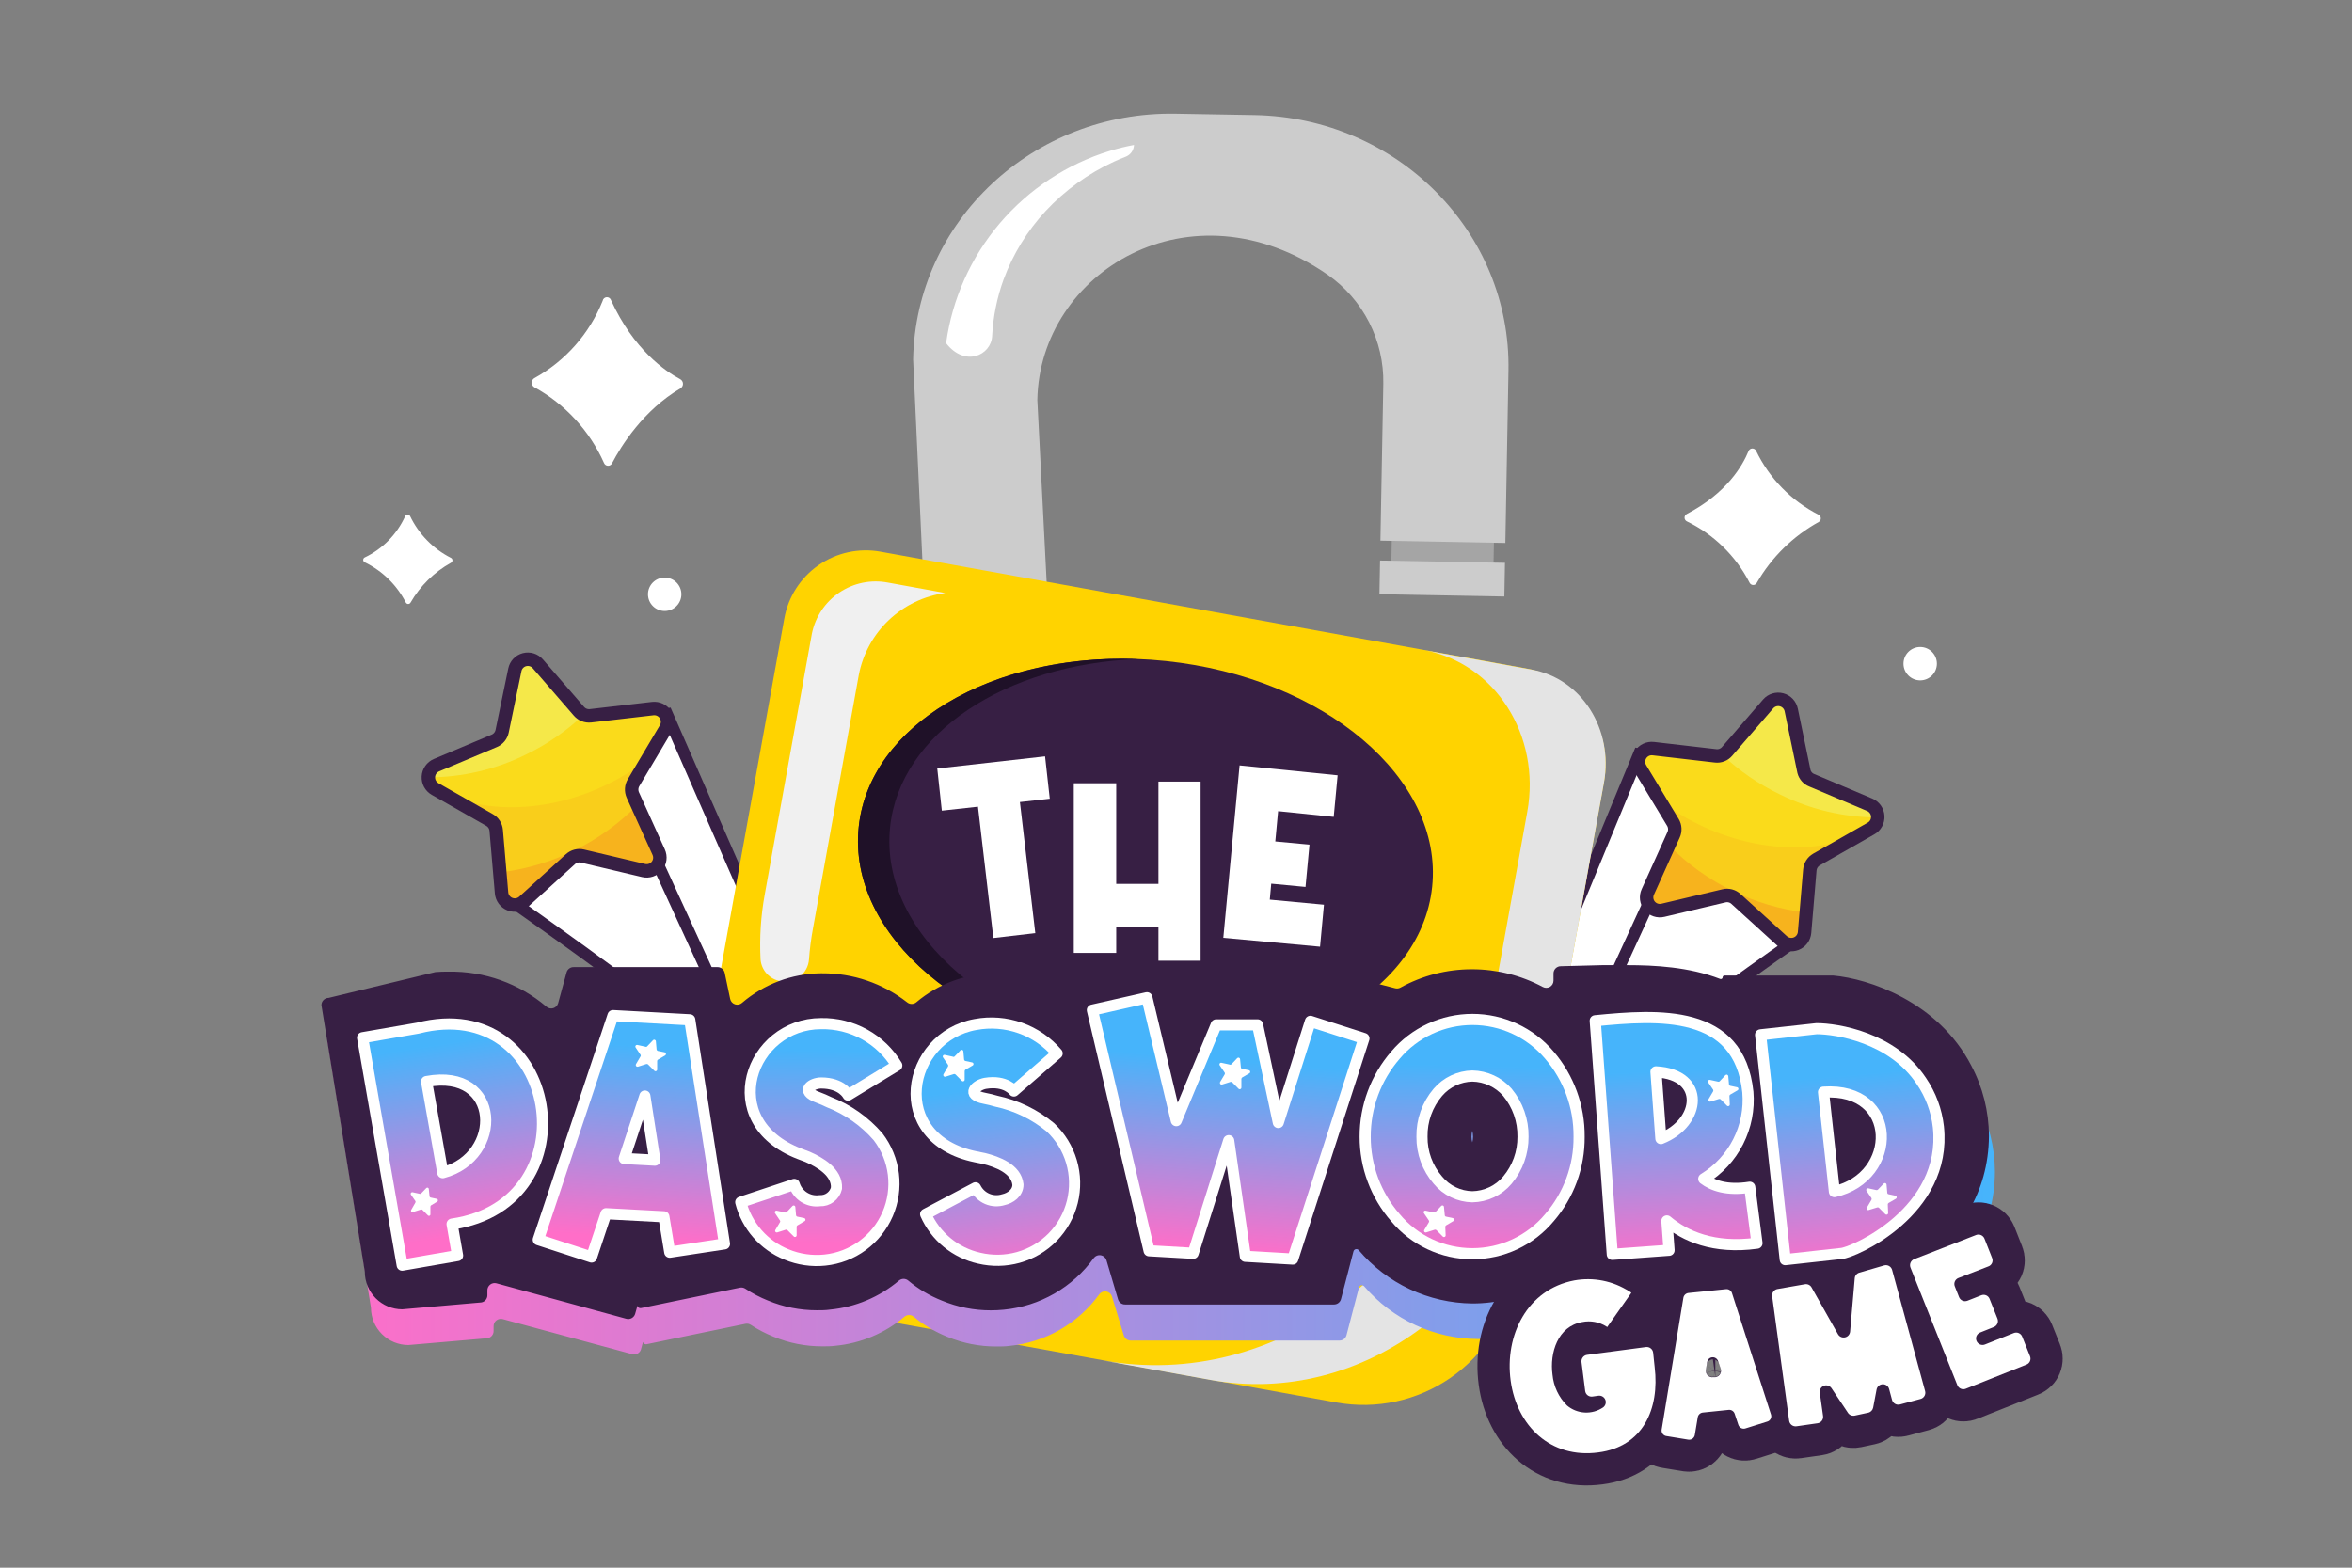 <svg width="1200" height="800" viewBox="0 0 1200 800" fill="none" xmlns="http://www.w3.org/2000/svg">
<rect x="0" y="0" width="1200" height="800" fill="#808080" stroke="none"/>
<path d="M836.138 384.984L772.17 539.813L824.038 550.806L910.508 402.36L836.138 384.984Z" fill="white" stroke="#371F44" stroke-width="5.976" stroke-miterlimit="10"/>
<path d="M916.225 479.866C916.225 479.866 844.437 530.221 837.833 538.447C831.23 546.674 813.08 521.92 813.08 521.92L841.154 460.867L901.395 413.832L916.225 479.866Z" fill="white" stroke="#371F44" stroke-width="5.976" stroke-miterlimit="10"/>
<path d="M902.135 359.198L881.181 383.435C880.467 384.269 879.558 384.914 878.535 385.313C877.512 385.712 876.406 385.853 875.316 385.722L843.479 382.033C842.224 381.89 840.954 382.102 839.813 382.646C838.673 383.189 837.707 384.041 837.027 385.106C836.347 386.17 835.979 387.404 835.965 388.668C835.952 389.931 836.293 391.173 836.95 392.252L853.513 419.661C854.079 420.605 854.408 421.672 854.472 422.77C854.536 423.868 854.334 424.966 853.882 425.969L840.713 455.149C840.187 456.3 839.996 457.575 840.16 458.829C840.324 460.083 840.837 461.266 841.641 462.243C842.444 463.22 843.506 463.951 844.705 464.354C845.904 464.756 847.192 464.814 848.423 464.52L879.595 457.142C880.662 456.886 881.775 456.896 882.837 457.173C883.898 457.45 884.876 457.984 885.682 458.728L909.365 480.272C910.301 481.122 911.455 481.693 912.698 481.922C913.941 482.152 915.223 482.029 916.4 481.569C917.577 481.109 918.603 480.329 919.361 479.318C920.119 478.307 920.579 477.104 920.691 475.845L923.384 443.935C923.48 442.842 923.84 441.788 924.43 440.863C925.021 439.939 925.826 439.17 926.777 438.623L954.63 422.76C955.727 422.136 956.628 421.217 957.229 420.107C957.831 418.997 958.109 417.74 958.032 416.48C957.955 415.22 957.526 414.006 956.795 412.977C956.063 411.949 955.057 411.146 953.892 410.66L924.38 398.191C923.411 397.813 922.545 397.212 921.853 396.436C921.161 395.661 920.661 394.732 920.395 393.727L913.903 362.371C913.66 361.125 913.072 359.972 912.207 359.043C911.341 358.115 910.233 357.447 909.007 357.117C907.782 356.786 906.488 356.806 905.273 357.174C904.059 357.542 902.971 358.243 902.135 359.198Z" fill="#F7B31D"/>
<path d="M836.954 392.432L853.518 419.842C854.083 420.785 854.412 421.852 854.476 422.95C854.54 424.049 854.338 425.147 853.887 426.15L851.526 431.388C870.325 450.439 895.04 462.537 921.617 465.696L923.425 444.226C923.522 443.133 923.881 442.079 924.472 441.155C925.062 440.23 925.867 439.461 926.819 438.914L954.671 423.051C955.768 422.427 956.669 421.508 957.27 420.398C957.872 419.288 958.15 418.031 958.073 416.771C957.996 415.511 957.568 414.298 956.836 413.269C956.104 412.24 955.098 411.437 953.933 410.951L924.421 398.482C923.411 398.075 922.514 397.43 921.807 396.601C921.101 395.772 920.605 394.785 920.363 393.723L913.907 362.367C913.648 361.13 913.049 359.989 912.177 359.074C911.305 358.159 910.195 357.506 908.972 357.187C907.749 356.869 906.461 356.899 905.254 357.273C904.047 357.647 902.968 358.351 902.139 359.305L881.185 383.542C880.517 384.307 879.684 384.912 878.751 385.312C877.676 385.796 876.489 385.975 875.32 385.829L843.484 382.14C842.217 381.986 840.933 382.195 839.781 382.741C838.628 383.287 837.654 384.148 836.97 385.225C836.287 386.302 835.923 387.551 835.92 388.826C835.917 390.102 836.276 391.352 836.954 392.432Z" fill="#F9CE1B"/>
<path d="M836.954 392.432L846.545 408.332C852.837 413.113 859.584 417.265 866.687 420.727C898.044 435.963 931.762 435.852 954.855 422.904C955.893 422.24 956.73 421.304 957.274 420.199C957.818 419.094 958.05 417.861 957.944 416.633C957.837 415.406 957.397 414.231 956.67 413.236C955.944 412.241 954.959 411.463 953.822 410.988L924.31 398.519C923.316 398.094 922.439 397.437 921.752 396.602C921.065 395.768 920.589 394.78 920.363 393.723L913.907 362.367C913.648 361.13 913.049 359.989 912.177 359.074C911.305 358.159 910.195 357.506 908.972 357.187C907.749 356.869 906.461 356.899 905.254 357.273C904.047 357.647 902.968 358.351 902.139 359.305L881.185 383.542C880.517 384.307 879.684 384.912 878.751 385.312C877.676 385.796 876.489 385.975 875.32 385.829L843.484 382.14C842.217 381.986 840.933 382.195 839.781 382.741C838.628 383.287 837.654 384.148 836.97 385.225C836.287 386.302 835.923 387.551 835.92 388.826C835.917 390.102 836.276 391.352 836.954 392.432Z" fill="#FADB1B"/>
<path d="M878.748 385.202C887.474 393.445 897.431 400.278 908.26 405.454C923.778 413.135 940.858 417.137 958.173 417.149C958.186 415.825 957.803 414.528 957.073 413.424C956.343 412.319 955.3 411.458 954.078 410.951L924.566 398.482C923.528 398.095 922.602 397.458 921.868 396.628C921.135 395.798 920.617 394.801 920.36 393.723L913.904 362.367C913.646 361.13 913.047 359.989 912.175 359.074C911.303 358.159 910.193 357.506 908.97 357.187C907.746 356.869 906.459 356.899 905.251 357.273C904.044 357.647 902.965 358.351 902.136 359.305L881.183 383.542C880.503 384.267 879.671 384.833 878.748 385.202Z" fill="#F5E849"/>
<path d="M902.135 359.198L881.181 383.435C880.467 384.269 879.558 384.914 878.535 385.313C877.512 385.712 876.406 385.853 875.316 385.722L843.479 382.033C842.224 381.89 840.954 382.102 839.813 382.646C838.673 383.189 837.707 384.041 837.027 385.106C836.347 386.17 835.979 387.404 835.965 388.668C835.952 389.931 836.293 391.173 836.95 392.252L853.513 419.661C854.079 420.605 854.408 421.672 854.472 422.77C854.536 423.868 854.334 424.966 853.882 425.969L840.713 455.149C840.187 456.3 839.996 457.575 840.16 458.829C840.324 460.083 840.837 461.266 841.641 462.243C842.444 463.22 843.506 463.951 844.705 464.354C845.904 464.756 847.192 464.814 848.423 464.52L879.595 457.142C880.662 456.886 881.775 456.896 882.837 457.173C883.898 457.45 884.876 457.984 885.682 458.728L909.365 480.272C910.301 481.122 911.455 481.693 912.698 481.922C913.941 482.152 915.223 482.029 916.4 481.569C917.577 481.109 918.603 480.329 919.361 479.318C920.119 478.307 920.579 477.104 920.691 475.845L923.384 443.935C923.48 442.842 923.84 441.788 924.43 440.863C925.021 439.939 925.826 439.17 926.777 438.623L954.63 422.76C955.727 422.136 956.628 421.217 957.229 420.107C957.831 418.997 958.109 417.74 958.032 416.48C957.955 415.22 957.526 414.006 956.795 412.977C956.063 411.949 955.057 411.146 953.892 410.66L924.38 398.191C923.411 397.813 922.545 397.212 921.853 396.436C921.161 395.661 920.661 394.732 920.395 393.727L913.903 362.371C913.66 361.125 913.072 359.972 912.207 359.043C911.341 358.115 910.233 357.447 909.007 357.117C907.782 356.786 906.488 356.806 905.273 357.174C904.059 357.542 902.971 358.243 902.135 359.198V359.198Z" stroke="#371F44" stroke-width="6.862" stroke-miterlimit="10"/>
<path d="M340.373 364.508L401.427 503.953L351.92 513.84L269.396 380.186L340.373 364.508Z" fill="white" stroke="#371F44" stroke-width="5.976" stroke-miterlimit="10"/>
<path d="M260.318 459.387C260.318 459.387 332.107 509.706 338.71 517.969C345.313 526.232 363.463 501.479 363.463 501.479L335.427 440.426L275.296 393.391L260.318 459.387Z" fill="white" stroke="#371F44" stroke-width="5.976" stroke-miterlimit="10"/>
<path d="M274.415 338.759L295.368 362.959C296.087 363.79 296.995 364.435 298.016 364.84C299.037 365.245 300.141 365.397 301.234 365.283L333.07 361.594C334.324 361.458 335.591 361.674 336.729 362.218C337.867 362.762 338.831 363.612 339.513 364.673C340.195 365.734 340.568 366.964 340.59 368.226C340.611 369.487 340.281 370.729 339.636 371.813L323.257 399.37C322.686 400.311 322.351 401.376 322.28 402.474C322.209 403.573 322.405 404.672 322.851 405.678L336.058 434.858C336.584 436.009 336.775 437.284 336.611 438.538C336.447 439.792 335.934 440.975 335.13 441.952C334.326 442.929 333.265 443.66 332.065 444.063C330.866 444.465 329.578 444.523 328.348 444.229L297.176 436.851C296.103 436.595 294.984 436.606 293.917 436.882C292.849 437.159 291.866 437.692 291.052 438.437L267.184 460.128C266.245 460.969 265.091 461.531 263.851 461.752C262.61 461.974 261.333 461.846 260.161 461.383C258.99 460.919 257.97 460.139 257.217 459.129C256.463 458.119 256.006 456.92 255.896 455.665L253.166 423.755C253.075 422.66 252.718 421.604 252.127 420.678C251.535 419.752 250.727 418.985 249.772 418.442L221.957 402.616C220.861 401.987 219.963 401.064 219.363 399.951C218.764 398.839 218.487 397.581 218.563 396.319C218.64 395.058 219.067 393.843 219.797 392.811C220.527 391.779 221.53 390.972 222.694 390.48L252.207 378.048C253.213 377.615 254.1 376.947 254.793 376.099C255.487 375.252 255.966 374.25 256.191 373.178L262.683 341.821C262.935 340.584 263.528 339.441 264.396 338.524C265.264 337.607 266.372 336.952 267.594 336.633C268.816 336.314 270.103 336.344 271.309 336.72C272.514 337.096 273.59 337.803 274.415 338.759Z" fill="#F7B31D"/>
<path d="M339.638 371.961L323.038 399.37C322.472 400.314 322.143 401.381 322.079 402.479C322.015 403.577 322.217 404.675 322.669 405.678L325.067 410.917C306.268 429.968 281.553 442.065 254.975 445.225L253.131 423.755C253.04 422.66 252.683 421.604 252.092 420.678C251.5 419.752 250.692 418.985 249.737 418.442L221.922 402.616C220.824 401.99 219.924 401.07 219.322 399.959C218.719 398.849 218.438 397.592 218.511 396.331C218.584 395.069 219.008 393.854 219.734 392.82C220.46 391.786 221.461 390.976 222.622 390.48L252.135 378.048C253.141 377.615 254.028 376.947 254.721 376.099C255.415 375.252 255.894 374.25 256.119 373.178L262.611 341.821C262.863 340.584 263.456 339.441 264.324 338.524C265.193 337.607 266.3 336.952 267.522 336.633C268.744 336.314 270.031 336.344 271.237 336.72C272.442 337.096 273.518 337.803 274.343 338.759L295.296 362.959C295.97 363.719 296.801 364.323 297.731 364.73C298.808 365.208 299.99 365.398 301.162 365.283L332.998 361.594C334.28 361.421 335.585 361.617 336.759 362.16C337.932 362.703 338.927 363.57 339.625 364.66C340.322 365.749 340.694 367.015 340.697 368.308C340.699 369.602 340.332 370.869 339.638 371.961Z" fill="#F9CE1B"/>
<path d="M339.638 371.959L330.01 387.859C323.724 392.648 316.976 396.8 309.868 400.254C278.511 415.489 244.83 415.379 221.7 402.467C220.664 401.798 219.829 400.859 219.286 399.751C218.743 398.644 218.513 397.409 218.619 396.18C218.725 394.951 219.164 393.774 219.889 392.776C220.614 391.778 221.597 390.996 222.733 390.515L252.245 378.083C253.251 377.65 254.138 376.982 254.832 376.134C255.525 375.287 256.005 374.285 256.229 373.213L262.722 341.856C262.973 340.619 263.567 339.477 264.435 338.559C265.303 337.642 266.411 336.987 267.633 336.668C268.855 336.349 270.142 336.379 271.347 336.755C272.553 337.131 273.629 337.838 274.453 338.795L295.407 362.995C296.08 363.754 296.911 364.358 297.842 364.765C298.918 365.243 300.1 365.433 301.272 365.319L333.109 361.63C334.376 361.486 335.658 361.702 336.808 362.253C337.959 362.805 338.93 363.669 339.612 364.747C340.293 365.825 340.657 367.074 340.662 368.349C340.667 369.625 340.312 370.876 339.638 371.959Z" fill="#FADB1B"/>
<path d="M297.799 364.73C289.125 372.952 279.232 379.783 268.471 384.983C252.946 392.682 235.85 396.684 218.521 396.677C218.526 395.353 218.921 394.059 219.655 392.957C220.39 391.855 221.432 390.993 222.653 390.48L252.165 378.048C253.171 377.615 254.059 376.947 254.752 376.099C255.446 375.252 255.925 374.25 256.15 373.178L262.642 341.821C262.894 340.584 263.487 339.441 264.355 338.524C265.223 337.607 266.331 336.952 267.553 336.633C268.775 336.314 270.062 336.344 271.268 336.72C272.473 337.096 273.549 337.803 274.373 338.759L295.327 362.959C296.011 363.723 296.855 364.328 297.799 364.73Z" fill="#F5E849"/>
<path d="M274.415 338.759L295.368 362.959C296.087 363.79 296.995 364.435 298.016 364.84C299.037 365.245 300.141 365.397 301.234 365.283L333.07 361.594C334.324 361.458 335.591 361.674 336.729 362.218C337.867 362.762 338.831 363.612 339.513 364.673C340.195 365.734 340.568 366.964 340.59 368.226C340.611 369.487 340.281 370.729 339.636 371.813L323.257 399.37C322.686 400.311 322.351 401.376 322.28 402.474C322.209 403.573 322.405 404.672 322.851 405.678L336.058 434.858C336.584 436.009 336.775 437.284 336.611 438.538C336.447 439.792 335.934 440.975 335.13 441.952C334.326 442.929 333.265 443.66 332.065 444.063C330.866 444.465 329.578 444.523 328.348 444.229L297.176 436.851C296.103 436.595 294.984 436.606 293.917 436.882C292.849 437.159 291.866 437.692 291.052 438.437L267.184 460.128C266.245 460.969 265.091 461.531 263.851 461.752C262.61 461.974 261.333 461.846 260.161 461.383C258.99 460.919 257.97 460.139 257.217 459.129C256.463 458.119 256.006 456.92 255.896 455.665L253.166 423.755C253.075 422.66 252.718 421.604 252.127 420.678C251.535 419.752 250.727 418.985 249.772 418.442L221.957 402.616C220.861 401.987 219.963 401.064 219.363 399.951C218.764 398.839 218.487 397.581 218.563 396.319C218.64 395.058 219.067 393.843 219.797 392.811C220.527 391.779 221.53 390.972 222.694 390.48L252.207 378.048C253.213 377.615 254.1 376.947 254.793 376.099C255.487 375.252 255.966 374.25 256.191 373.178L262.683 341.821C262.935 340.584 263.528 339.441 264.396 338.524C265.264 337.607 266.372 336.952 267.594 336.633C268.816 336.314 270.103 336.344 271.309 336.72C272.514 337.096 273.59 337.803 274.415 338.759Z" stroke="#371F44" stroke-width="6.862" stroke-miterlimit="10"/>
<path d="M762.279 272.51L710.162 271.555L709.847 288.743L761.964 289.698L762.279 272.51Z" fill="#A5A5A5"/>
<path d="M705.77 195.846L704.295 275.898L768.041 277.079L769.627 189.169C770.918 118.451 712.964 60.053 640.143 58.725L599.932 58.024C527.222 56.659 467.127 112.917 465.873 183.451L478.563 458.21L542.31 459.353L529.25 204.11C530.431 138.851 607.31 91.705 677.402 140.216C686.329 146.451 693.586 154.787 698.533 164.488C703.481 174.189 705.966 184.958 705.77 195.846Z" fill="#CCCCCC"/>
<path d="M578.649 73.961C574.437 74.742 570.274 75.764 566.18 77.023C544.369 83.727 524.926 96.52 510.137 113.896C495.348 131.273 485.828 152.512 482.697 175.114C492.289 187.509 505.717 181.348 506.196 171.425C506.714 161.599 508.678 151.903 512.025 142.651C516.817 129.678 524.126 117.78 533.532 107.642C543.378 97.078 555.196 88.544 568.319 82.519C570.275 81.597 572.267 80.786 574.259 80.011C575.497 79.544 576.568 78.719 577.336 77.642C578.105 76.565 578.536 75.284 578.575 73.961H578.649Z" fill="white"/>
<path d="M449.243 281.532L778.425 341.058C791.374 343.399 802.863 350.789 810.364 361.601C817.865 372.414 820.763 385.763 818.421 398.712L772.471 652.823C768.79 673.176 757.175 691.233 740.181 703.023C723.187 714.812 702.205 719.367 681.852 715.687L415.762 667.57C395.409 663.89 377.352 652.275 365.562 635.28C353.773 618.286 349.218 597.305 352.898 576.952L400.162 315.581C402.155 304.557 408.446 294.777 417.65 288.391C426.855 282.006 438.219 279.538 449.243 281.532Z" fill="#FFD300"/>
<g style="mix-blend-mode:multiply">
<path d="M818.359 399.335L786.191 577.146C770.992 661.403 695.441 718.251 617.455 704.159L562.451 694.199C651.32 710.283 737.422 645.467 754.797 549.442L779.218 414.276C786.301 375.283 762.728 338.392 726.613 331.789L781.616 341.749C806.849 346.287 823.265 372.073 818.359 399.335Z" fill="#E4E4E4"/>
</g>
<g style="mix-blend-mode:multiply">
<path d="M398.255 500.708C399.946 501.035 401.687 501.001 403.364 500.608C405.042 500.215 406.616 499.471 407.986 498.426C409.355 497.381 410.488 496.057 411.309 494.543C412.131 493.029 412.623 491.358 412.753 489.641C413.128 484.406 413.793 479.197 414.745 474.036L438.17 344.404C440.227 333.703 445.587 323.917 453.494 316.42C461.401 308.923 471.459 304.092 482.254 302.607L453 297.295C444.404 295.656 435.509 297.476 428.249 302.36C420.989 307.244 415.95 314.797 414.228 323.376L390.176 456.439C388.175 467.386 387.457 478.528 388.036 489.641C388.263 492.36 389.392 494.926 391.243 496.931C393.094 498.936 395.562 500.265 398.255 500.708Z" fill="#F0F0F0"/>
</g>
<path d="M767.839 287.215L704.104 286.047L703.788 303.235L767.524 304.403L767.839 287.215Z" fill="#CCCCCC"/>
<path d="M1008.82 561.986C991.927 529.375 956.623 517.718 938.436 516.095H937.329H882.842C882.598 516.095 882.363 516.192 882.19 516.365C882.017 516.538 881.92 516.772 881.92 517.017C881.919 517.161 881.882 517.303 881.813 517.43C881.745 517.556 881.646 517.665 881.526 517.745C881.406 517.825 881.268 517.874 881.125 517.889C880.981 517.903 880.836 517.883 880.703 517.829C864.803 511.705 847.133 510.819 833.077 510.819C828.724 510.819 824.482 510.819 820.535 511.004L799.36 511.52C798.381 511.52 797.443 511.909 796.751 512.601C796.059 513.293 795.671 514.231 795.671 515.209V518.898C795.672 519.54 795.507 520.17 795.191 520.728C794.875 521.286 794.418 521.752 793.867 522.079C793.316 522.407 792.689 522.585 792.048 522.597C791.407 522.608 790.773 522.453 790.211 522.145C779.037 516.139 766.54 513.021 753.855 513.072C741.17 513.124 728.699 516.344 717.574 522.44C716.756 522.901 715.793 523.033 714.881 522.809L653.791 506.983C653.321 506.861 652.832 506.833 652.351 506.9C651.87 506.968 651.407 507.13 650.989 507.377C650.571 507.623 650.206 507.95 649.914 508.338C649.623 508.727 649.411 509.169 649.29 509.639L648.7 511.963C648.506 512.72 648.076 513.397 647.473 513.894C646.869 514.391 646.124 514.684 645.343 514.73L610.187 516.869C609.363 516.902 608.553 516.658 607.884 516.177C607.216 515.696 606.728 515.004 606.498 514.213L602.809 501.818C602.534 500.887 601.904 500.102 601.055 499.632C600.205 499.163 599.205 499.047 598.271 499.31L533.529 518.087C532.866 518.276 532.163 518.276 531.5 518.087C524.975 516.144 518.202 515.162 511.395 515.172H510.583C495.977 515.297 481.873 520.516 470.705 529.929C470.034 530.51 469.176 530.83 468.288 530.83C467.401 530.83 466.543 530.51 465.872 529.929C453.545 520.286 438.324 515.087 422.673 515.172H421.862C407.18 515.246 392.989 520.468 381.762 529.929C381.279 530.355 380.693 530.648 380.062 530.778C379.432 530.907 378.778 530.87 378.166 530.668C377.554 530.467 377.005 530.109 376.575 529.629C376.145 529.15 375.847 528.566 375.712 527.937L372.909 514.582C372.729 513.743 372.262 512.993 371.588 512.461C370.915 511.929 370.077 511.649 369.22 511.668H295.771C294.943 511.637 294.129 511.886 293.46 512.375C292.79 512.863 292.305 513.563 292.082 514.361L287.95 530.224C287.783 530.829 287.465 531.381 287.025 531.829C286.585 532.276 286.038 532.604 285.436 532.781C284.834 532.959 284.197 532.979 283.585 532.842C282.972 532.704 282.405 532.412 281.937 531.994C267.978 520.126 250.159 513.775 231.84 514.14C229.701 514.14 227.487 514.14 225.274 514.361L170.824 527.531C169.845 527.531 168.907 527.919 168.215 528.611C167.523 529.303 167.135 530.241 167.135 531.22L189.269 667.271C189.269 672.339 191.282 677.2 194.866 680.783C198.45 684.367 203.31 686.38 208.378 686.38L248.146 682.949C249.124 682.949 250.062 682.561 250.754 681.869C251.446 681.177 251.835 680.239 251.835 679.26V676.826C251.815 676.249 251.931 675.675 252.173 675.151C252.415 674.627 252.776 674.167 253.228 673.809C253.68 673.45 254.21 673.202 254.776 673.085C255.341 672.969 255.926 672.986 256.483 673.137L322.885 691.139C323.722 691.283 324.582 691.133 325.321 690.717C326.06 690.3 326.633 689.642 326.943 688.852L328.05 684.794C328.138 685.195 328.382 685.544 328.728 685.766C329.074 685.987 329.493 686.062 329.895 685.974L380.323 675.534C381.283 675.345 382.278 675.544 383.09 676.088C386.718 678.468 390.574 680.483 394.6 682.101C402.525 685.397 411.028 687.077 419.612 687.044C421.825 687.044 424.038 687.044 426.252 686.749C439.186 685.513 451.436 680.366 461.371 671.993C462.047 671.391 462.92 671.059 463.825 671.059C464.729 671.059 465.602 671.391 466.278 671.993C471.394 676.254 477.144 679.689 483.321 682.175C491.26 685.467 499.775 687.147 508.369 687.118C510.546 687.118 512.796 687.118 515.01 686.823C524.095 685.928 532.886 683.11 540.799 678.556C548.711 674.002 555.564 667.816 560.901 660.409C561.314 659.881 561.863 659.475 562.489 659.236C563.115 658.996 563.795 658.932 564.455 659.049C565.115 659.167 565.73 659.462 566.235 659.903C566.74 660.344 567.115 660.915 567.32 661.553L573.37 681.474C573.607 682.258 574.098 682.941 574.766 683.415C575.434 683.889 576.241 684.128 577.059 684.093H683.303C684.141 684.119 684.963 683.86 685.633 683.357C686.304 682.854 686.783 682.138 686.992 681.326L693.337 657.052C693.405 656.774 693.549 656.52 693.753 656.319C693.956 656.117 694.212 655.976 694.491 655.911C694.77 655.846 695.062 655.86 695.333 655.95C695.605 656.041 695.846 656.206 696.03 656.425C703.223 664.808 712.134 671.548 722.158 676.188C732.182 680.828 743.086 683.259 754.132 683.318C766.757 683.331 779.185 680.186 790.285 674.169C790.845 673.863 791.474 673.707 792.112 673.717C792.75 673.727 793.375 673.902 793.925 674.225C794.475 674.549 794.932 675.009 795.251 675.562C795.57 676.115 795.74 676.741 795.744 677.379C795.744 678.357 796.133 679.296 796.825 679.987C797.517 680.679 798.455 681.068 799.433 681.068H875.612V679.887C877.198 680.146 878.821 680.33 880.518 680.478C880.903 680.514 881.26 680.694 881.52 680.98C881.779 681.267 881.922 681.64 881.92 682.027H936.259C955.848 682.027 1017.6 656.757 1017.82 597.917C1017.77 585.389 1014.68 573.059 1008.82 561.986ZM754.28 601.237C754.019 600.301 753.894 599.332 753.911 598.36C753.897 597.327 754.021 596.298 754.28 595.298C754.532 596.299 754.656 597.328 754.649 598.36C754.639 599.335 754.49 600.304 754.206 601.237H754.28Z" fill="url(#paint0_linear_195_23003)"/>
<path d="M819.986 677.223L819.58 676.891C815.913 674.59 811.502 673.784 807.259 674.64C794.753 676.78 790.584 690.392 792.097 701.496C792.638 707.438 795.25 713 799.475 717.212C802.019 719.369 805.199 720.635 808.53 720.814C811.86 720.994 815.158 720.079 817.92 718.208C818.513 717.774 818.946 717.156 819.15 716.45C819.354 715.744 819.319 714.991 819.049 714.307C818.779 713.624 818.29 713.049 817.658 712.674C817.027 712.298 816.288 712.143 815.559 712.231L812.46 712.674C812.031 712.731 811.595 712.703 811.177 712.591C810.76 712.479 810.368 712.285 810.025 712.021C809.682 711.757 809.395 711.428 809.18 711.052C808.965 710.677 808.826 710.263 808.771 709.834L806.89 695.078C806.785 694.213 807.024 693.342 807.555 692.652C808.086 691.962 808.868 691.508 809.73 691.389L839.759 687.404C840.193 687.348 840.635 687.379 841.057 687.496C841.479 687.612 841.874 687.812 842.218 688.084C842.562 688.355 842.848 688.693 843.059 689.077C843.27 689.461 843.402 689.883 843.448 690.319L844.223 697.697C846.768 718.835 838.357 738.276 815.448 741.19C791.211 744.437 773.873 727.688 770.737 704.558C767.602 681.428 779.148 657.966 803.238 653.392C812.956 651.64 822.977 653.644 831.274 658.999C831.675 659.154 832.031 659.407 832.307 659.737L819.986 677.223Z" fill="#371F44" stroke="#371F44" stroke-width="32.869" stroke-miterlimit="10"/>
<path d="M847.869 728.947L858.937 662.544C859.046 661.831 859.386 661.174 859.906 660.674C860.427 660.173 861.097 659.859 861.814 659.778L880.259 657.896C881.009 657.81 881.765 657.988 882.397 658.398C883.03 658.809 883.5 659.427 883.727 660.147L903.426 721.384C903.693 722.221 903.618 723.129 903.217 723.911C902.816 724.692 902.122 725.282 901.287 725.553L891.142 728.762C890.315 729.03 889.416 728.959 888.641 728.565C887.867 728.171 887.28 727.486 887.01 726.66L885.35 721.68C885.105 720.974 884.629 720.373 884 719.971C883.371 719.569 882.625 719.392 881.882 719.466L869.266 720.757C868.55 720.835 867.878 721.143 867.352 721.635C866.827 722.128 866.475 722.778 866.351 723.487L864.987 731.861C864.833 732.697 864.365 733.442 863.679 733.943C862.992 734.444 862.14 734.663 861.298 734.554L850.636 732.82C850.198 732.754 849.777 732.599 849.399 732.367C849.02 732.135 848.693 731.829 848.435 731.468C848.177 731.107 847.994 730.698 847.897 730.265C847.8 729.832 847.79 729.384 847.869 728.947ZM877.861 698.291L877.123 696.004C876.903 695.294 876.449 694.68 875.835 694.262C875.22 693.844 874.482 693.647 873.741 693.702C873 693.758 872.3 694.063 871.755 694.568C871.21 695.074 870.853 695.749 870.741 696.484L870.336 698.881C870.269 699.382 870.318 699.89 870.48 700.368C870.642 700.847 870.912 701.281 871.268 701.638C871.625 701.994 872.06 702.264 872.538 702.426C873.016 702.588 873.524 702.637 874.025 702.57H875.168C875.644 702.502 876.099 702.33 876.502 702.068C876.906 701.806 877.247 701.46 877.503 701.053C877.759 700.646 877.924 700.188 877.986 699.711C878.048 699.234 878.005 698.75 877.861 698.291Z" fill="#371F44" stroke="#371F44" stroke-width="32.869" stroke-miterlimit="10"/>
<path d="M912.833 725.04L904.163 661.478C904.047 660.628 904.267 659.766 904.777 659.077C905.287 658.388 906.047 657.925 906.893 657.789L920.838 655.354C921.508 655.23 922.199 655.321 922.815 655.612C923.431 655.903 923.939 656.381 924.269 656.977L937.771 680.919C938.127 681.521 938.665 681.995 939.307 682.273C939.949 682.551 940.662 682.62 941.345 682.468C942.028 682.317 942.646 681.954 943.111 681.43C943.575 680.907 943.862 680.25 943.931 679.554L946.292 652.329C946.341 651.67 946.589 651.041 947.004 650.527C947.42 650.013 947.982 649.637 948.616 649.451L961.27 645.762C961.689 645.639 962.128 645.601 962.562 645.649C962.996 645.698 963.416 645.833 963.797 646.046C964.179 646.259 964.514 646.546 964.783 646.89C965.052 647.234 965.25 647.628 965.364 648.05L982.186 709.841C982.303 710.26 982.336 710.698 982.282 711.13C982.228 711.562 982.089 711.978 981.873 712.356C981.657 712.734 981.368 713.064 981.023 713.329C980.677 713.594 980.283 713.788 979.862 713.899L969.385 716.702C968.966 716.819 968.528 716.852 968.096 716.798C967.665 716.745 967.248 716.606 966.87 716.389C966.493 716.173 966.162 715.884 965.897 715.539C965.632 715.193 965.439 714.799 965.327 714.378L963.852 708.882C963.67 708.152 963.243 707.507 962.643 707.054C962.042 706.601 961.304 706.368 960.553 706.394C959.801 706.42 959.081 706.703 958.513 707.196C957.945 707.689 957.564 708.362 957.433 709.103L955.699 718.289C955.577 718.926 955.271 719.514 954.819 719.98C954.366 720.445 953.788 720.768 953.154 720.908L946.292 722.383C945.649 722.521 944.98 722.465 944.37 722.222C943.759 721.979 943.234 721.56 942.861 721.019L934.487 708.476C934.082 707.837 933.469 707.357 932.751 707.119C932.033 706.88 931.254 706.896 930.547 707.165C929.84 707.434 929.247 707.939 928.87 708.595C928.492 709.25 928.352 710.016 928.474 710.763L930.134 722.605C930.25 723.465 930.02 724.337 929.494 725.028C928.969 725.72 928.191 726.175 927.331 726.294L916.559 727.843C915.694 727.959 914.818 727.73 914.121 727.206C913.423 726.681 912.961 725.903 912.833 725.04Z" fill="#371F44" stroke="#371F44" stroke-width="32.869" stroke-miterlimit="10"/>
<path d="M1014.43 646.273L999.195 652.175C998.789 652.33 998.418 652.564 998.104 652.865C997.79 653.165 997.54 653.526 997.368 653.925C997.196 654.324 997.106 654.754 997.103 655.188C997.1 655.623 997.184 656.053 997.351 656.455L999.527 661.951C999.69 662.351 999.929 662.715 1000.23 663.022C1000.53 663.33 1000.9 663.574 1001.29 663.742C1001.69 663.91 1002.12 663.998 1002.55 664.001C1002.98 664.004 1003.41 663.921 1003.81 663.759L1010.82 660.992C1011.22 660.826 1011.65 660.741 1012.08 660.744C1012.52 660.747 1012.95 660.837 1013.35 661.009C1013.74 661.181 1014.11 661.432 1014.41 661.746C1014.71 662.059 1014.94 662.431 1015.1 662.837L1019.12 672.908C1019.28 673.31 1019.36 673.74 1019.35 674.173C1019.35 674.606 1019.26 675.034 1019.08 675.431C1018.91 675.829 1018.66 676.189 1018.35 676.49C1018.04 676.792 1017.67 677.028 1017.27 677.187L1010.26 679.991C1009.86 680.145 1009.49 680.38 1009.17 680.68C1008.86 680.981 1008.61 681.341 1008.44 681.74C1008.26 682.139 1008.17 682.569 1008.17 683.003C1008.17 683.438 1008.25 683.869 1008.42 684.27C1008.75 685.078 1009.38 685.724 1010.18 686.069C1010.98 686.414 1011.88 686.43 1012.7 686.114L1027.45 680.249C1027.86 680.087 1028.29 680.007 1028.72 680.013C1029.15 680.018 1029.58 680.109 1029.98 680.28C1030.37 680.452 1030.73 680.7 1031.04 681.011C1031.34 681.323 1031.57 681.69 1031.73 682.093L1035.72 692.091C1035.88 692.492 1035.97 692.923 1035.96 693.357C1035.96 693.792 1035.87 694.221 1035.7 694.621C1035.53 695.02 1035.28 695.38 1034.96 695.681C1034.65 695.981 1034.28 696.215 1033.87 696.37L1002.92 708.691C1002.52 708.853 1002.09 708.933 1001.66 708.928C1001.22 708.922 1000.8 708.831 1000.4 708.66C1000 708.488 999.64 708.24 999.339 707.929C999.037 707.618 998.801 707.25 998.642 706.847L974.737 646.863C974.576 646.456 974.497 646.022 974.504 645.584C974.512 645.147 974.606 644.715 974.78 644.314C974.955 643.913 975.208 643.55 975.523 643.247C975.839 642.944 976.211 642.706 976.619 642.547L1008.2 630.226C1009.01 629.91 1009.91 629.926 1010.71 630.271C1011.51 630.616 1012.15 631.263 1012.48 632.07L1016.39 641.994C1016.55 642.402 1016.63 642.839 1016.62 643.279C1016.61 643.719 1016.51 644.153 1016.33 644.553C1016.14 644.953 1015.88 645.312 1015.56 645.608C1015.23 645.903 1014.85 646.13 1014.43 646.273Z" fill="#371F44" stroke="#371F44" stroke-width="32.869" stroke-miterlimit="10"/>
<path d="M730.691 452.577C736.463 397.379 675.649 345.784 594.859 337.335C514.069 328.887 443.896 366.784 438.124 421.982C432.351 477.179 493.165 528.775 573.956 537.223C654.746 545.672 724.919 507.774 730.691 452.577Z" fill="#371F44"/>
<path d="M454.139 422.023C459.156 374.065 513.164 338.909 580.488 336.327C505.896 333.523 443.552 370.118 438.129 422.023C432.374 477.358 493.169 529.004 573.959 537.268C584.054 538.328 594.213 538.661 604.356 538.264C599.585 538.067 594.79 537.735 589.969 537.268C509.18 528.82 448.348 477.21 454.139 422.023Z" fill="#1F1128"/>
<path d="M1005.72 543.722C988.792 511.111 953.525 499.454 935.338 497.831H934.194H879.818C879.58 497.831 879.351 497.923 879.179 498.088C879.007 498.253 878.906 498.478 878.896 498.716C878.894 498.865 878.856 499.011 878.786 499.142C878.715 499.273 878.614 499.385 878.491 499.468C878.367 499.552 878.226 499.604 878.078 499.621C877.93 499.638 877.781 499.618 877.642 499.565C861.742 493.404 844.109 492.519 830.053 492.519C825.7 492.519 821.421 492.519 817.474 492.519L796.299 493.072C795.32 493.072 794.382 493.461 793.69 494.153C792.998 494.844 792.61 495.783 792.61 496.761V500.45C792.605 501.088 792.435 501.714 792.116 502.267C791.797 502.82 791.34 503.28 790.79 503.604C790.24 503.927 789.616 504.102 788.977 504.112C788.339 504.122 787.71 503.966 787.15 503.66C776.017 497.707 763.585 494.603 750.961 494.622C738.214 494.605 725.671 497.829 714.513 503.992C713.69 504.44 712.727 504.559 711.82 504.324L650.693 488.535C650.223 488.413 649.734 488.385 649.253 488.452C648.772 488.52 648.309 488.682 647.891 488.928C647.473 489.175 647.108 489.502 646.816 489.89C646.525 490.278 646.313 490.72 646.192 491.191L645.602 493.478C645.41 494.23 644.986 494.902 644.39 495.398C643.794 495.895 643.056 496.191 642.282 496.245L607.126 498.384C606.307 498.419 605.5 498.181 604.832 497.707C604.164 497.232 603.673 496.549 603.437 495.765L599.748 483.333C599.466 482.401 598.827 481.617 597.97 481.154C597.113 480.691 596.108 480.586 595.173 480.861L530.394 499.565C529.719 499.762 529.003 499.762 528.328 499.565C521.811 497.65 515.052 496.681 508.26 496.687H507.448C492.83 496.804 478.711 502.023 467.533 511.443C466.865 512.015 466.014 512.329 465.135 512.329C464.256 512.329 463.405 512.015 462.737 511.443C450.397 501.799 435.164 496.599 419.502 496.687H418.69C403.967 496.853 389.771 502.195 378.591 511.775C378.108 512.202 377.522 512.495 376.891 512.624C376.26 512.754 375.606 512.717 374.994 512.515C374.382 512.314 373.834 511.955 373.403 511.476C372.973 510.997 372.675 510.413 372.541 509.783L369.737 496.429C369.557 495.59 369.09 494.84 368.417 494.308C367.743 493.776 366.906 493.496 366.048 493.515H292.747C291.914 493.486 291.096 493.741 290.426 494.236C289.756 494.732 289.274 495.44 289.058 496.245L284.779 511.923C284.612 512.528 284.293 513.08 283.853 513.528C283.413 513.976 282.867 514.303 282.265 514.481C281.663 514.658 281.025 514.679 280.413 514.541C279.801 514.403 279.234 514.112 278.766 513.694C264.813 501.84 247.011 495.49 228.705 495.839C226.566 495.839 224.352 495.839 222.139 496.06L167.689 509.23C166.711 509.23 165.772 509.619 165.08 510.311C164.389 511.002 164 511.941 164 512.919L186.134 648.97C186.124 654.042 188.127 658.91 191.703 662.506C195.278 666.103 200.135 668.134 205.206 668.153L244.974 664.686C245.952 664.686 246.891 664.297 247.583 663.605C248.274 662.913 248.663 661.975 248.663 660.997V658.562C248.643 657.985 248.759 657.411 249.001 656.887C249.243 656.363 249.604 655.904 250.057 655.545C250.509 655.186 251.039 654.938 251.604 654.822C252.169 654.705 252.754 654.722 253.311 654.873L319.566 672.986C320.505 673.235 321.505 673.103 322.347 672.62C323.19 672.136 323.808 671.34 324.067 670.404L325.21 666.346C325.299 666.747 325.542 667.096 325.888 667.318C326.234 667.539 326.654 667.614 327.055 667.526L377.521 657.086C378.48 656.897 379.475 657.096 380.287 657.639C383.899 660.027 387.743 662.041 391.76 663.653C399.697 666.957 408.212 668.649 416.809 668.633C418.985 668.633 421.236 668.633 423.449 668.301C436.384 667.067 448.635 661.92 458.569 653.545C459.244 652.943 460.117 652.611 461.022 652.611C461.926 652.611 462.799 652.943 463.475 653.545C468.578 657.815 474.332 661.24 480.518 663.689C488.441 666.997 496.944 668.69 505.53 668.67C507.743 668.67 509.957 668.559 512.17 668.338C521.255 667.457 530.048 664.648 537.961 660.1C545.875 655.552 552.727 649.368 558.062 641.961C558.472 641.423 559.023 641.008 559.654 640.762C560.285 640.516 560.971 640.448 561.638 640.566C562.305 640.685 562.926 640.984 563.434 641.432C563.942 641.879 564.316 642.458 564.517 643.105L570.42 663.025C570.65 663.817 571.138 664.508 571.807 664.989C572.475 665.471 573.286 665.714 574.109 665.682H680.5C681.338 665.708 682.16 665.449 682.83 664.946C683.501 664.443 683.98 663.726 684.189 662.915L690.534 638.604C690.602 638.326 690.746 638.072 690.95 637.87C691.154 637.669 691.409 637.528 691.688 637.463C691.967 637.398 692.259 637.411 692.531 637.502C692.802 637.593 693.043 637.757 693.227 637.977C700.38 646.392 709.255 653.173 719.253 657.863C729.251 662.554 740.139 665.044 751.182 665.165C763.802 665.177 776.227 662.045 787.334 656.053C787.895 655.738 788.529 655.575 789.172 655.58C789.816 655.585 790.447 655.759 791.002 656.083C791.558 656.408 792.019 656.872 792.34 657.43C792.661 657.987 792.83 658.619 792.831 659.263C792.831 660.241 793.22 661.179 793.911 661.871C794.603 662.563 795.542 662.952 796.52 662.952H872.551V661.771L877.457 662.361C877.849 662.39 878.215 662.565 878.482 662.853C878.749 663.14 878.897 663.518 878.896 663.911H933.235C952.787 663.911 1014.39 638.604 1014.76 579.764C1014.73 567.194 1011.62 554.822 1005.72 543.722ZM751.182 582.974C750.91 582.039 750.774 581.07 750.776 580.096C750.772 579.062 750.908 578.032 751.182 577.034C751.418 578.038 751.542 579.065 751.551 580.096C751.544 581.067 751.42 582.033 751.182 582.974Z" fill="#371F44"/>
<path d="M213.246 524.65C285.182 506.205 302.89 614.183 230.658 624.66L233.462 640.707L205.204 645.613L184.988 529.557L213.246 524.65ZM225.9 598.431C256.887 590.278 255.781 544.792 217.636 551.912L225.9 598.431Z" fill="url(#paint1_linear_195_23003)" stroke="white" stroke-width="5.681" stroke-linecap="round" stroke-linejoin="round"/>
<path d="M274.635 632.625L312.742 518.266L351.92 520.405L369.627 634.765L341.701 639.007L338.713 620.931L309.201 619.345L301.823 641.479L274.635 632.625ZM334.102 592.046L329.011 559.324L318.497 591.198L334.102 592.046Z" fill="url(#paint2_linear_195_23003)" stroke="white" stroke-width="5.681" stroke-linecap="round" stroke-linejoin="round"/>
<path d="M432.673 558.849C432.673 558.849 429.648 552.651 418.95 552.651C414.338 552.651 407.883 556.635 417.363 560.029C419.26 560.733 421.119 561.533 422.934 562.427C432.611 566.201 441.222 572.28 448.019 580.135C452.261 585.678 454.948 592.251 455.803 599.179C456.658 606.106 455.651 613.136 452.884 619.544C450.118 625.952 445.693 631.507 440.065 635.635C434.438 639.764 427.811 642.317 420.868 643.032C414.189 643.724 407.442 642.735 401.242 640.155C395.544 637.838 390.467 634.219 386.418 629.587C382.37 624.956 379.462 619.441 377.928 613.483L405.227 604.408C406.067 607.123 407.846 609.449 410.246 610.97C412.646 612.491 415.509 613.107 418.323 612.709C420.253 612.795 422.154 612.205 423.696 611.039C425.238 609.874 426.326 608.208 426.77 606.327C427.25 598.174 418.175 593.046 412.014 590.353L407.846 588.767C364.758 572.166 382.982 522.364 418.913 522.364C426.661 522.209 434.314 524.102 441.096 527.852C447.878 531.603 453.55 537.078 457.537 543.724L432.673 558.849Z" fill="url(#paint3_linear_195_23003)" stroke="white" stroke-width="5.681" stroke-linecap="round" stroke-linejoin="round"/>
<path d="M517.298 556.742C517.298 556.742 513.277 551.098 502.727 552.832C498.152 553.606 492.36 558.623 502.395 560.505C504.385 560.884 506.355 561.365 508.297 561.944C518.451 564.098 527.931 568.68 535.928 575.298C540.996 580.072 544.703 586.109 546.669 592.788C548.634 599.468 548.788 606.55 547.113 613.309C545.438 620.067 541.996 626.259 537.139 631.248C532.282 636.237 526.186 639.845 519.475 641.7C512.995 643.485 506.17 643.612 499.628 642.069C493.624 640.731 488.019 638.001 483.264 634.098C478.509 630.196 474.738 625.231 472.255 619.603L497.71 606.138C498.976 608.684 501.111 610.693 503.729 611.803C506.347 612.912 509.276 613.049 511.986 612.188C515.417 611.45 519.364 608.831 519.364 604.515C518.516 596.399 508.703 592.858 502.099 591.198L497.746 590.312C452.519 581.016 462.332 529.037 497.746 522.803C505.368 521.379 513.23 521.994 520.537 524.585C527.844 527.177 534.337 531.652 539.359 537.559L517.298 556.742Z" fill="url(#paint4_linear_195_23003)" stroke="white" stroke-width="5.681" stroke-linecap="round" stroke-linejoin="round"/>
<path d="M585.172 509.156L600.15 571.87L620.513 522.99H641.615L652.202 572.829L668.581 521.182L695.88 529.962L659.58 642.514L635.38 641.113L626.895 582.088L608.745 639.563L586.279 638.272L557.32 515.464L585.172 509.156Z" fill="url(#paint5_linear_195_23003)" stroke="white" stroke-width="5.681" stroke-linecap="round" stroke-linejoin="round"/>
<path d="M790.506 538.445C800.429 550.039 805.815 564.835 805.668 580.094C805.809 595.252 800.418 609.942 790.506 621.411C785.704 627.16 779.698 631.785 772.913 634.958C766.127 638.132 758.728 639.776 751.237 639.776C743.746 639.776 736.346 638.132 729.561 634.958C722.775 631.785 716.769 627.16 711.967 621.411C701.981 609.965 696.489 595.284 696.51 580.094C696.465 564.8 701.955 550.007 711.967 538.445C716.794 532.735 722.809 528.147 729.591 525C736.373 521.853 743.76 520.223 751.237 520.223C758.714 520.223 766.1 521.853 772.883 525C779.665 528.147 785.679 532.735 790.506 538.445ZM751.181 549.106C747.835 549.175 744.541 549.949 741.515 551.38C738.488 552.81 735.799 554.864 733.622 557.406C728.239 563.725 725.352 571.795 725.506 580.094C725.412 588.216 728.3 596.091 733.622 602.228C735.762 604.826 738.441 606.93 741.472 608.395C744.503 609.859 747.815 610.65 751.181 610.713C754.597 610.661 757.962 609.877 761.049 608.413C764.135 606.95 766.872 604.84 769.073 602.228C774.283 596.036 777.109 588.186 777.041 580.094C777.176 571.823 774.35 563.776 769.073 557.406C766.835 554.851 764.087 552.793 761.005 551.363C757.924 549.934 754.578 549.165 751.181 549.106Z" fill="url(#paint6_linear_195_23003)" stroke="white" stroke-width="5.681" stroke-linecap="round" stroke-linejoin="round"/>
<path d="M892.729 605.848L896.418 634.401C874.284 637.463 859.528 630.712 850.453 623.039L851.559 638.016L822.601 640.119L813.895 520.89C845.989 517.754 887.38 514.729 891.77 557.3C892.505 566.041 890.789 574.815 886.813 582.634C882.838 590.454 876.762 597.011 869.267 601.568C873.767 604.999 881.182 607.692 892.729 605.848ZM847.391 581.021C867.902 572.942 870.447 548.299 844.882 546.971L847.391 581.021Z" fill="url(#paint7_linear_195_23003)" stroke="white" stroke-width="5.681" stroke-linecap="round" stroke-linejoin="round"/>
<path d="M926.813 524.941C937.068 524.941 965.511 529.368 980.304 551.687C985.066 558.668 988.043 566.712 988.973 575.112C993.584 618.311 945.442 639.301 939.392 639.67L910.839 642.806L898.26 528.077L926.813 524.941ZM935.925 608.092C968.499 600.714 968.942 554.675 930.354 557.331L935.925 608.092Z" fill="url(#paint8_linear_195_23003)" stroke="white" stroke-width="5.681" stroke-linecap="round" stroke-linejoin="round"/>
<path d="M214.836 609.052L217.492 606.285C217.591 606.173 217.721 606.094 217.866 606.057C218.011 606.021 218.163 606.029 218.303 606.081C218.443 606.133 218.563 606.226 218.649 606.348C218.735 606.47 218.782 606.615 218.784 606.765L219.153 610.454C219.165 610.613 219.23 610.765 219.337 610.884C219.443 611.004 219.586 611.086 219.743 611.118L222.842 611.782C222.99 611.815 223.125 611.891 223.23 612C223.336 612.11 223.406 612.248 223.434 612.397C223.461 612.547 223.444 612.701 223.385 612.841C223.326 612.98 223.226 613.1 223.1 613.184L219.964 615.065C219.85 615.143 219.757 615.248 219.693 615.37C219.629 615.492 219.595 615.628 219.595 615.766V619.639C219.61 619.795 219.575 619.951 219.495 620.085C219.415 620.219 219.295 620.325 219.151 620.386C219.008 620.448 218.848 620.462 218.696 620.428C218.544 620.393 218.407 620.31 218.304 620.193L215.39 617.278C215.27 617.217 215.137 617.185 215.002 617.185C214.868 617.185 214.735 617.217 214.615 617.278L210.705 618.496C210.557 618.557 210.393 618.568 210.239 618.529C210.084 618.489 209.946 618.4 209.846 618.275C209.746 618.15 209.69 617.996 209.685 617.836C209.68 617.677 209.727 617.52 209.819 617.389L211.922 613.7C211.993 613.577 212.031 613.437 212.031 613.294C212.031 613.152 211.993 613.012 211.922 612.888L209.635 609.605C209.557 609.474 209.518 609.323 209.522 609.17C209.526 609.017 209.573 608.868 209.658 608.741C209.743 608.614 209.862 608.513 210.001 608.451C210.141 608.388 210.295 608.366 210.446 608.388L214.135 609.199C214.255 609.236 214.382 609.242 214.505 609.216C214.628 609.19 214.742 609.134 214.836 609.052Z" fill="white"/>
<path d="M401.389 618.497L404.304 615.435C404.416 615.311 404.562 615.224 404.723 615.182C404.885 615.141 405.055 615.149 405.213 615.204C405.37 615.259 405.508 615.359 405.609 615.492C405.71 615.625 405.769 615.785 405.779 615.952L406.148 620.12C406.167 620.297 406.242 620.464 406.361 620.596C406.48 620.729 406.638 620.82 406.812 620.858L410.28 621.596C410.444 621.633 410.594 621.718 410.709 621.841C410.825 621.963 410.902 622.118 410.929 622.284C410.957 622.45 410.935 622.621 410.865 622.774C410.795 622.927 410.682 623.057 410.538 623.145L406.849 625.322C406.718 625.392 406.609 625.5 406.537 625.631C406.465 625.762 406.433 625.91 406.443 626.059V630.376C406.447 630.544 406.4 630.709 406.31 630.851C406.219 630.993 406.088 631.104 405.934 631.171C405.78 631.238 405.609 631.258 405.444 631.228C405.278 631.198 405.125 631.12 405.005 631.003L401.758 627.756C401.648 627.649 401.512 627.572 401.363 627.533C401.215 627.495 401.058 627.495 400.91 627.535L396.594 628.9C396.428 628.958 396.248 628.962 396.079 628.913C395.91 628.864 395.76 628.764 395.651 628.626C395.541 628.488 395.477 628.32 395.468 628.144C395.458 627.969 395.504 627.795 395.598 627.646L397.922 623.735C398.021 623.602 398.074 623.44 398.074 623.274C398.074 623.108 398.021 622.947 397.922 622.813L395.45 619.124C395.351 618.986 395.296 618.822 395.291 618.652C395.287 618.483 395.333 618.316 395.424 618.173C395.516 618.03 395.648 617.917 395.804 617.85C395.96 617.783 396.132 617.764 396.299 617.796L400.725 618.755C400.848 618.763 400.971 618.744 401.086 618.699C401.2 618.655 401.304 618.586 401.389 618.497Z" fill="white"/>
<path d="M487.125 539.032L490.076 535.97C490.19 535.858 490.333 535.781 490.489 535.746C490.645 535.712 490.807 535.722 490.957 535.776C491.108 535.83 491.24 535.926 491.338 536.051C491.437 536.177 491.498 536.328 491.515 536.486L491.884 540.655C491.903 540.842 491.982 541.018 492.108 541.157C492.234 541.296 492.401 541.392 492.584 541.43L496.015 542.168C496.18 542.205 496.329 542.29 496.445 542.413C496.56 542.535 496.637 542.689 496.665 542.856C496.692 543.022 496.67 543.192 496.6 543.346C496.531 543.499 496.417 543.628 496.273 543.717L492.584 545.857C492.456 545.94 492.35 546.055 492.279 546.19C492.208 546.326 492.173 546.478 492.179 546.631V550.911C492.19 551.082 492.149 551.253 492.062 551.4C491.974 551.548 491.844 551.665 491.688 551.737C491.532 551.809 491.358 551.832 491.189 551.803C491.019 551.774 490.863 551.694 490.74 551.575L487.53 548.328C487.419 548.211 487.277 548.128 487.12 548.088C486.963 548.049 486.798 548.056 486.645 548.107L482.329 549.472C482.166 549.51 481.995 549.501 481.836 549.446C481.677 549.391 481.538 549.292 481.433 549.161C481.329 549.029 481.264 548.871 481.246 548.704C481.228 548.537 481.259 548.368 481.333 548.218L483.657 544.27C483.746 544.133 483.793 543.973 483.793 543.809C483.793 543.646 483.746 543.485 483.657 543.348L481.149 539.659C481.045 539.519 480.987 539.35 480.983 539.175C480.978 539.001 481.028 538.829 481.125 538.684C481.222 538.539 481.361 538.427 481.524 538.364C481.686 538.301 481.864 538.289 482.034 538.331L486.092 539.216C486.256 539.321 486.453 539.36 486.644 539.326C486.836 539.291 487.007 539.187 487.125 539.032Z" fill="white"/>
<path d="M330.231 533.911L333.146 530.849C333.258 530.725 333.404 530.638 333.565 530.596C333.727 530.555 333.897 530.563 334.055 530.618C334.212 530.673 334.35 530.773 334.451 530.906C334.552 531.039 334.611 531.199 334.621 531.366L334.99 535.534C335.02 535.717 335.102 535.888 335.226 536.025C335.35 536.163 335.512 536.261 335.691 536.309L339.122 537.01C339.285 537.055 339.431 537.146 339.544 537.272C339.657 537.398 339.731 537.554 339.758 537.72C339.785 537.887 339.764 538.058 339.697 538.213C339.63 538.369 339.52 538.501 339.38 538.596L335.691 540.736C335.557 540.813 335.447 540.926 335.375 541.064C335.303 541.201 335.272 541.356 335.285 541.51V545.79C335.289 545.958 335.242 546.123 335.152 546.265C335.061 546.407 334.93 546.518 334.776 546.585C334.622 546.652 334.451 546.672 334.286 546.642C334.12 546.612 333.967 546.534 333.847 546.417L330.637 543.207C330.529 543.086 330.386 543 330.229 542.96C330.071 542.921 329.905 542.93 329.752 542.986L325.436 544.351C325.272 544.389 325.101 544.38 324.943 544.325C324.784 544.27 324.644 544.171 324.54 544.04C324.436 543.908 324.371 543.75 324.353 543.583C324.335 543.416 324.365 543.247 324.44 543.097L326.764 539.149C326.863 539.016 326.916 538.854 326.916 538.688C326.916 538.522 326.863 538.361 326.764 538.227L324.292 534.538C324.201 534.398 324.154 534.233 324.156 534.066C324.159 533.899 324.21 533.736 324.305 533.598C324.4 533.46 324.533 533.353 324.688 533.291C324.843 533.228 325.014 533.213 325.177 533.247L329.235 534.132C329.4 534.222 329.592 534.25 329.775 534.209C329.958 534.168 330.12 534.062 330.231 533.911Z" fill="white"/>
<path d="M628.339 543.053L631.254 539.954C631.368 539.842 631.511 539.765 631.667 539.731C631.822 539.696 631.985 539.707 632.135 539.761C632.285 539.815 632.417 539.91 632.516 540.036C632.615 540.161 632.676 540.312 632.692 540.471L633.098 544.676C633.105 544.858 633.175 545.031 633.296 545.166C633.418 545.3 633.583 545.388 633.762 545.414L637.193 546.152C637.357 546.189 637.507 546.275 637.622 546.397C637.738 546.52 637.815 546.674 637.842 546.84C637.87 547.006 637.848 547.177 637.778 547.33C637.708 547.484 637.595 547.613 637.451 547.701L633.762 549.841C633.638 549.929 633.536 550.045 633.466 550.179C633.395 550.314 633.358 550.464 633.356 550.616V554.932C633.368 555.108 633.325 555.283 633.233 555.433C633.141 555.584 633.004 555.702 632.842 555.77C632.679 555.839 632.5 555.856 632.327 555.818C632.155 555.78 631.999 555.69 631.881 555.559L628.671 552.313C628.561 552.205 628.425 552.128 628.276 552.09C628.128 552.051 627.971 552.051 627.823 552.091L623.47 553.456C623.306 553.495 623.135 553.486 622.977 553.431C622.818 553.375 622.679 553.276 622.574 553.145C622.47 553.013 622.405 552.855 622.387 552.688C622.369 552.521 622.399 552.352 622.474 552.202L624.835 548.255C624.916 548.121 624.959 547.968 624.959 547.812C624.959 547.656 624.916 547.503 624.835 547.369L622.326 543.68C622.223 543.54 622.165 543.371 622.16 543.197C622.156 543.022 622.206 542.851 622.303 542.705C622.399 542.56 622.539 542.448 622.701 542.385C622.864 542.322 623.042 542.31 623.212 542.352L627.27 543.238C627.444 543.324 627.642 543.353 627.834 543.319C628.027 543.286 628.203 543.193 628.339 543.053Z" fill="white"/>
<path d="M732.371 618.495L735.286 615.433C735.392 615.304 735.536 615.21 735.697 615.166C735.858 615.121 736.03 615.128 736.187 615.184C736.345 615.241 736.481 615.345 736.577 615.482C736.673 615.619 736.725 615.782 736.725 615.95L737.13 620.118C737.137 620.299 737.207 620.473 737.329 620.607C737.45 620.742 737.615 620.83 737.794 620.856L741.225 621.594C741.389 621.631 741.539 621.716 741.655 621.839C741.77 621.961 741.847 622.116 741.874 622.282C741.902 622.448 741.88 622.619 741.81 622.772C741.74 622.926 741.627 623.055 741.483 623.143L737.794 625.32C737.668 625.397 737.565 625.505 737.493 625.635C737.422 625.764 737.386 625.91 737.389 626.058L737.573 630.374C737.585 630.55 737.542 630.725 737.45 630.875C737.357 631.026 737.221 631.143 737.058 631.212C736.896 631.281 736.716 631.298 736.544 631.26C736.372 631.222 736.216 631.132 736.097 631.001L732.888 627.755C732.77 627.647 732.628 627.57 732.473 627.532C732.319 627.493 732.157 627.494 732.003 627.533L727.686 628.898C727.52 628.956 727.34 628.96 727.171 628.911C727.002 628.862 726.853 628.762 726.743 628.624C726.634 628.487 726.57 628.318 726.561 628.143C726.551 627.967 726.597 627.793 726.69 627.644L729.014 623.733C729.103 623.596 729.151 623.436 729.151 623.272C729.151 623.109 729.103 622.949 729.014 622.811L726.506 619.122C726.402 618.982 726.344 618.813 726.34 618.638C726.336 618.464 726.386 618.293 726.482 618.147C726.579 618.002 726.718 617.89 726.881 617.827C727.044 617.764 727.222 617.752 727.391 617.794L731.449 618.716C731.609 618.763 731.778 618.766 731.94 618.728C732.101 618.689 732.25 618.609 732.371 618.495Z" fill="white"/>
<path d="M877.534 551.621L880.3 548.669C880.412 548.546 880.558 548.458 880.72 548.417C880.882 548.376 881.052 548.383 881.21 548.438C881.367 548.493 881.505 548.594 881.606 548.727C881.706 548.86 881.766 549.019 881.776 549.186L882.145 553.355C882.158 553.534 882.231 553.703 882.351 553.837C882.471 553.97 882.632 554.06 882.809 554.092L886.24 554.83C886.415 554.859 886.576 554.943 886.701 555.068C886.826 555.194 886.909 555.356 886.938 555.531C886.966 555.706 886.939 555.885 886.86 556.044C886.781 556.203 886.655 556.333 886.498 556.416L882.809 558.556C882.673 558.625 882.56 558.731 882.482 558.861C882.404 558.992 882.364 559.142 882.366 559.294L882.551 563.61C882.554 563.778 882.508 563.944 882.417 564.085C882.326 564.227 882.196 564.338 882.042 564.406C881.887 564.473 881.717 564.493 881.551 564.463C881.386 564.433 881.233 564.354 881.112 564.237L877.866 560.991C877.756 560.883 877.618 560.808 877.468 560.776C877.318 560.743 877.162 560.754 877.017 560.806L872.701 562.134C872.54 562.184 872.367 562.185 872.205 562.137C872.043 562.088 871.9 561.992 871.793 561.861C871.686 561.731 871.62 561.571 871.605 561.403C871.589 561.234 871.624 561.065 871.705 560.917L874.029 556.97C874.118 556.832 874.165 556.672 874.165 556.509C874.165 556.345 874.118 556.185 874.029 556.047L871.521 552.358C871.43 552.218 871.383 552.054 871.385 551.886C871.387 551.719 871.439 551.556 871.534 551.418C871.628 551.28 871.761 551.173 871.917 551.111C872.072 551.048 872.242 551.033 872.406 551.067L876.464 551.953C876.654 552.022 876.862 552.028 877.055 551.968C877.248 551.908 877.417 551.786 877.534 551.621Z" fill="white"/>
<path d="M958.134 607.063L961.049 604.001C961.161 603.878 961.307 603.79 961.468 603.749C961.63 603.708 961.8 603.715 961.958 603.77C962.115 603.825 962.253 603.926 962.354 604.059C962.455 604.192 962.514 604.351 962.524 604.518L962.893 608.687C962.907 608.866 962.979 609.035 963.099 609.169C963.219 609.302 963.381 609.392 963.557 609.424L966.988 610.162C967.163 610.191 967.324 610.275 967.449 610.4C967.575 610.526 967.657 610.688 967.686 610.863C967.714 611.038 967.687 611.217 967.608 611.376C967.529 611.535 967.403 611.665 967.246 611.748L963.557 613.888C963.431 613.965 963.327 614.074 963.256 614.203C963.185 614.332 963.149 614.478 963.151 614.626L963.336 618.942C963.348 619.118 963.305 619.293 963.213 619.444C963.12 619.594 962.984 619.712 962.821 619.781C962.659 619.85 962.479 619.866 962.307 619.828C962.135 619.791 961.979 619.7 961.86 619.569L958.651 616.323C958.541 616.215 958.404 616.14 958.253 616.108C958.103 616.075 957.947 616.086 957.802 616.138L953.449 617.466C953.288 617.528 953.11 617.537 952.944 617.491C952.777 617.445 952.629 617.347 952.522 617.211C952.415 617.075 952.354 616.908 952.348 616.735C952.342 616.562 952.392 616.392 952.49 616.249L954.814 612.302C954.895 612.162 954.938 612.003 954.938 611.841C954.938 611.679 954.895 611.52 954.814 611.38L952.306 607.69C952.215 607.55 952.168 607.386 952.17 607.218C952.172 607.051 952.224 606.888 952.319 606.75C952.413 606.612 952.547 606.505 952.702 606.443C952.857 606.38 953.027 606.365 953.191 606.399L957.249 607.285C957.403 607.324 957.565 607.325 957.72 607.286C957.874 607.247 958.017 607.171 958.134 607.063Z" fill="white"/>
<path d="M520.361 409.291L528.218 476.173L506.822 478.682L498.965 411.652L480.519 413.681L478.195 392.174L533.199 385.977L535.597 407.594L520.361 409.291Z" fill="white"/>
<path d="M569.5 399.7V451.051H591.044V398.852H612.551V490.266H591.044V472.817H569.5V486.281H547.846V399.7H569.5Z" fill="white"/>
<path d="M680.466 416.852L652.098 413.937L650.659 429.394L668.108 431.018L666.079 452.598L648.593 450.938L647.855 459.091L675.486 461.673L673.494 483.107L624.135 478.569L632.435 390.586L682.458 395.64L680.466 416.852Z" fill="white"/>
<path d="M819.986 677.223L819.58 676.891C815.913 674.59 811.502 673.784 807.259 674.64C794.753 676.78 790.584 690.392 792.097 701.496C792.638 707.438 795.25 713 799.475 717.212C802.019 719.369 805.199 720.635 808.53 720.814C811.86 720.994 815.158 720.079 817.92 718.208C818.513 717.774 818.946 717.156 819.15 716.45C819.354 715.744 819.319 714.991 819.049 714.307C818.779 713.624 818.29 713.049 817.658 712.674C817.027 712.298 816.288 712.143 815.559 712.231L812.46 712.674C812.031 712.731 811.595 712.703 811.177 712.591C810.76 712.479 810.368 712.285 810.025 712.021C809.682 711.757 809.395 711.428 809.18 711.052C808.965 710.677 808.826 710.263 808.771 709.834L806.89 695.078C806.785 694.213 807.024 693.342 807.555 692.652C808.086 691.962 808.868 691.508 809.73 691.389L839.759 687.404C840.193 687.348 840.635 687.379 841.057 687.496C841.479 687.612 841.874 687.812 842.218 688.084C842.562 688.355 842.848 688.693 843.059 689.077C843.27 689.461 843.402 689.883 843.448 690.319L844.223 697.697C846.768 718.835 838.357 738.276 815.448 741.19C791.211 744.437 773.873 727.688 770.737 704.558C767.602 681.428 779.148 657.966 803.238 653.392C812.956 651.64 822.977 653.644 831.274 658.999C831.675 659.154 832.031 659.407 832.307 659.737L819.986 677.223Z" fill="white"/>
<path d="M847.8 729.428L858.867 662.251C858.973 661.626 859.278 661.051 859.736 660.613C860.195 660.174 860.782 659.895 861.412 659.817L880.595 657.861C881.257 657.788 881.924 657.946 882.482 658.309C883.041 658.673 883.456 659.218 883.657 659.853L903.541 721.755C903.672 722.12 903.727 722.509 903.702 722.896C903.678 723.283 903.574 723.661 903.398 724.007C903.222 724.353 902.977 724.658 902.678 724.906C902.378 725.153 902.032 725.336 901.659 725.444L890.592 728.912C890.229 729.039 889.844 729.091 889.461 729.066C889.077 729.042 888.702 728.941 888.358 728.769C888.014 728.597 887.708 728.358 887.458 728.065C887.209 727.773 887.02 727.434 886.903 727.067L885.022 721.423C884.815 720.802 884.403 720.269 883.853 719.914C883.303 719.558 882.648 719.401 881.997 719.468L868.753 720.833C868.127 720.904 867.54 721.175 867.081 721.608C866.622 722.04 866.315 722.61 866.208 723.231L864.695 732.306C864.56 733.055 864.137 733.722 863.516 734.163C862.896 734.604 862.127 734.785 861.375 734.667L849.939 732.785C849.219 732.61 848.594 732.162 848.195 731.537C847.796 730.911 847.655 730.156 847.8 729.428ZM877.865 698.367L876.611 694.678C876.425 694.048 876.029 693.502 875.489 693.128C874.95 692.755 874.298 692.577 873.644 692.624C872.989 692.671 872.37 692.941 871.89 693.389C871.41 693.836 871.097 694.434 871.003 695.084L870.339 699.105C870.273 699.605 870.322 700.114 870.484 700.592C870.646 701.07 870.915 701.504 871.272 701.861C871.629 702.218 872.063 702.488 872.541 702.649C873.019 702.811 873.528 702.861 874.028 702.794H875.172C875.674 702.733 876.156 702.558 876.58 702.282C877.005 702.006 877.36 701.637 877.62 701.203C877.88 700.768 878.037 700.28 878.08 699.776C878.122 699.272 878.049 698.765 877.865 698.293V698.367Z" fill="white"/>
<path d="M912.833 725.04L904.163 661.478C904.047 660.628 904.267 659.766 904.777 659.077C905.287 658.388 906.047 657.925 906.893 657.789L920.838 655.354C921.508 655.23 922.199 655.321 922.815 655.612C923.431 655.903 923.939 656.381 924.269 656.977L937.771 680.919C938.127 681.521 938.665 681.995 939.307 682.273C939.949 682.551 940.662 682.62 941.345 682.468C942.028 682.317 942.646 681.954 943.111 681.43C943.575 680.907 943.862 680.25 943.931 679.554L946.292 652.329C946.341 651.67 946.589 651.041 947.004 650.527C947.42 650.013 947.982 649.637 948.616 649.451L961.27 645.762C961.689 645.639 962.128 645.601 962.562 645.649C962.996 645.698 963.416 645.833 963.797 646.046C964.179 646.259 964.514 646.546 964.783 646.89C965.052 647.234 965.25 647.628 965.364 648.05L982.186 709.841C982.303 710.26 982.336 710.698 982.282 711.13C982.228 711.562 982.089 711.978 981.873 712.356C981.657 712.734 981.368 713.064 981.023 713.329C980.677 713.594 980.283 713.788 979.862 713.899L969.385 716.702C968.966 716.819 968.528 716.852 968.096 716.798C967.665 716.745 967.248 716.606 966.87 716.389C966.493 716.173 966.162 715.884 965.897 715.539C965.632 715.193 965.439 714.799 965.327 714.378L963.852 708.882C963.67 708.152 963.243 707.507 962.643 707.054C962.042 706.601 961.304 706.368 960.553 706.394C959.801 706.42 959.081 706.703 958.513 707.196C957.945 707.689 957.564 708.362 957.433 709.103L955.699 718.289C955.577 718.926 955.271 719.514 954.819 719.98C954.366 720.445 953.788 720.768 953.154 720.908L946.292 722.383C945.649 722.521 944.98 722.465 944.37 722.222C943.759 721.979 943.234 721.56 942.861 721.019L934.487 708.476C934.082 707.837 933.469 707.357 932.751 707.119C932.033 706.88 931.254 706.896 930.547 707.165C929.84 707.434 929.247 707.939 928.87 708.595C928.492 709.25 928.352 710.016 928.474 710.763L930.134 722.605C930.25 723.465 930.02 724.337 929.494 725.028C928.969 725.72 928.191 726.175 927.331 726.294L916.559 727.843C915.694 727.959 914.818 727.73 914.121 727.206C913.423 726.681 912.961 725.903 912.833 725.04Z" fill="white"/>
<path d="M1014.43 646.273L999.195 652.175C998.789 652.33 998.418 652.564 998.104 652.865C997.79 653.165 997.54 653.526 997.368 653.925C997.196 654.324 997.106 654.754 997.103 655.188C997.1 655.623 997.184 656.053 997.351 656.455L999.527 661.951C999.69 662.351 999.929 662.715 1000.23 663.022C1000.53 663.33 1000.9 663.574 1001.29 663.742C1001.69 663.91 1002.12 663.998 1002.55 664.001C1002.98 664.004 1003.41 663.921 1003.81 663.759L1010.82 660.992C1011.22 660.826 1011.65 660.741 1012.08 660.744C1012.52 660.747 1012.95 660.837 1013.35 661.009C1013.74 661.181 1014.11 661.432 1014.41 661.746C1014.71 662.059 1014.94 662.431 1015.1 662.837L1019.12 672.908C1019.28 673.31 1019.36 673.74 1019.35 674.173C1019.35 674.606 1019.26 675.034 1019.08 675.431C1018.91 675.829 1018.66 676.189 1018.35 676.49C1018.04 676.792 1017.67 677.028 1017.27 677.187L1010.26 679.991C1009.86 680.145 1009.49 680.38 1009.17 680.68C1008.86 680.981 1008.61 681.341 1008.44 681.74C1008.26 682.139 1008.17 682.569 1008.17 683.003C1008.17 683.438 1008.25 683.869 1008.42 684.27C1008.75 685.078 1009.38 685.724 1010.18 686.069C1010.98 686.414 1011.88 686.43 1012.7 686.114L1027.45 680.249C1027.86 680.087 1028.29 680.007 1028.72 680.013C1029.15 680.018 1029.58 680.109 1029.98 680.28C1030.37 680.452 1030.73 680.7 1031.04 681.011C1031.34 681.323 1031.57 681.69 1031.73 682.093L1035.72 692.091C1035.88 692.492 1035.97 692.923 1035.96 693.357C1035.96 693.792 1035.87 694.221 1035.7 694.621C1035.53 695.02 1035.28 695.38 1034.96 695.681C1034.65 695.981 1034.28 696.215 1033.87 696.37L1002.92 708.691C1002.52 708.853 1002.09 708.933 1001.66 708.928C1001.22 708.922 1000.8 708.831 1000.4 708.66C1000 708.488 999.64 708.24 999.339 707.929C999.037 707.618 998.801 707.25 998.642 706.847L974.737 646.863C974.576 646.456 974.497 646.022 974.504 645.584C974.512 645.147 974.606 644.715 974.78 644.314C974.955 643.913 975.208 643.55 975.523 643.247C975.839 642.944 976.211 642.706 976.619 642.547L1008.2 630.226C1009.01 629.91 1009.91 629.926 1010.71 630.271C1011.51 630.616 1012.15 631.263 1012.48 632.07L1016.39 641.994C1016.55 642.402 1016.63 642.839 1016.62 643.279C1016.61 643.719 1016.51 644.153 1016.33 644.553C1016.14 644.953 1015.88 645.312 1015.56 645.608C1015.23 645.903 1014.85 646.13 1014.43 646.273Z" fill="white"/>
<path d="M206.682 263.5C202.495 272.707 195.192 280.141 186.06 284.491C185.835 284.605 185.646 284.779 185.514 284.994C185.382 285.209 185.312 285.456 185.312 285.708C185.312 285.96 185.382 286.208 185.514 286.423C185.646 286.637 185.835 286.812 186.06 286.926C195.097 291.321 202.463 298.532 207.051 307.473C207.165 307.698 207.339 307.887 207.554 308.019C207.769 308.151 208.016 308.221 208.268 308.221C208.52 308.221 208.768 308.151 208.982 308.019C209.197 307.887 209.371 307.698 209.485 307.473C214.392 298.965 221.521 291.952 230.107 287.184C230.331 287.064 230.518 286.886 230.648 286.668C230.778 286.451 230.847 286.202 230.847 285.948C230.847 285.694 230.778 285.445 230.648 285.228C230.518 285.01 230.331 284.832 230.107 284.712C220.963 280.069 213.609 272.534 209.19 263.279C209.055 263.054 208.859 262.872 208.625 262.753C208.391 262.635 208.128 262.584 207.867 262.607C207.606 262.63 207.356 262.726 207.146 262.884C206.937 263.042 206.776 263.255 206.682 263.5Z" fill="white"/>
<path d="M892.103 230.223C889.078 237.601 881.036 251.62 860.562 262.318C860.231 262.499 859.955 262.766 859.763 263.09C859.57 263.415 859.469 263.785 859.469 264.162C859.469 264.54 859.57 264.91 859.763 265.234C859.955 265.559 860.231 265.826 860.562 266.007C874.384 272.71 885.65 283.729 892.656 297.4C892.829 297.742 893.092 298.029 893.418 298.229C893.744 298.43 894.118 298.536 894.501 298.536C894.883 298.536 895.258 298.43 895.584 298.229C895.91 298.029 896.173 297.742 896.345 297.4C903.844 284.384 914.748 273.658 927.887 266.376C928.217 266.195 928.494 265.928 928.686 265.603C928.878 265.279 928.98 264.908 928.98 264.531C928.98 264.154 928.878 263.784 928.686 263.459C928.494 263.135 928.217 262.868 927.887 262.687C913.911 255.584 902.669 244.07 895.903 229.928C895.706 229.58 895.414 229.295 895.061 229.106C894.707 228.918 894.308 228.835 893.909 228.866C893.51 228.897 893.128 229.041 892.808 229.281C892.488 229.522 892.244 229.849 892.103 230.223Z" fill="white"/>
<path d="M307.468 153.533C300.738 170.323 288.409 184.268 272.57 193.005C272.181 193.247 271.86 193.584 271.638 193.984C271.416 194.384 271.299 194.835 271.299 195.293C271.299 195.75 271.416 196.201 271.638 196.601C271.86 197.001 272.181 197.338 272.57 197.58C288.325 206.225 300.815 219.791 308.132 236.204C308.284 236.618 308.553 236.978 308.908 237.24C309.262 237.502 309.685 237.654 310.125 237.678C310.565 237.701 311.002 237.595 311.383 237.372C311.763 237.15 312.069 236.82 312.264 236.425C316.765 227.719 328.274 209.274 347.162 198.207C347.559 197.963 347.886 197.621 348.114 197.214C348.341 196.807 348.46 196.349 348.46 195.883C348.46 195.417 348.341 194.959 348.114 194.552C347.886 194.145 347.559 193.803 347.162 193.559C339.268 189.39 323.221 178.249 311.785 153.275C311.647 152.789 311.348 152.365 310.937 152.073C310.525 151.781 310.026 151.638 309.523 151.668C309.019 151.698 308.541 151.899 308.167 152.239C307.793 152.578 307.547 153.034 307.468 153.533Z" fill="white"/>
<path d="M339.117 311.789C343.824 311.789 347.639 307.974 347.639 303.268C347.639 298.561 343.824 294.746 339.117 294.746C334.411 294.746 330.596 298.561 330.596 303.268C330.596 307.974 334.411 311.789 339.117 311.789Z" fill="white"/>
<path d="M979.684 347.207C984.39 347.207 988.205 343.392 988.205 338.686C988.205 333.979 984.39 330.164 979.684 330.164C974.977 330.164 971.162 333.979 971.162 338.686C971.162 343.392 974.977 347.207 979.684 347.207Z" fill="white"/>
<defs>
<linearGradient id="paint0_linear_195_23003" x1="167.061" y1="595.298" x2="1017.82" y2="595.298" gradientUnits="userSpaceOnUse">
<stop stop-color="#FF6EC8"/>
<stop offset="1" stop-color="#46B4FB"/>
</linearGradient>
<linearGradient id="paint1_linear_195_23003" x1="243.024" y1="629.498" x2="228.391" y2="532.254" gradientUnits="userSpaceOnUse">
<stop stop-color="#FF6EC8"/>
<stop offset="1" stop-color="#46B4FB"/>
</linearGradient>
<linearGradient id="paint2_linear_195_23003" x1="322.26" y1="632.119" x2="329.929" y2="534.079" gradientUnits="userSpaceOnUse">
<stop stop-color="#FF6EC8"/>
<stop offset="1" stop-color="#46B4FB"/>
</linearGradient>
<linearGradient id="paint3_linear_195_23003" x1="416.515" y1="634.326" x2="418.802" y2="536.014" gradientUnits="userSpaceOnUse">
<stop stop-color="#FF6EC8"/>
<stop offset="1" stop-color="#46B4FB"/>
</linearGradient>
<linearGradient id="paint4_linear_195_23003" x1="525.527" y1="651.35" x2="512.061" y2="553.655" gradientUnits="userSpaceOnUse">
<stop stop-color="#FF6EC8"/>
<stop offset="1" stop-color="#46B4FB"/>
</linearGradient>
<linearGradient id="paint5_linear_195_23003" x1="617.32" y1="638.838" x2="625.194" y2="540.815" gradientUnits="userSpaceOnUse">
<stop stop-color="#FF6EC8"/>
<stop offset="1" stop-color="#46B4FB"/>
</linearGradient>
<linearGradient id="paint6_linear_195_23003" x1="749.632" y1="642.07" x2="751.919" y2="543.757" gradientUnits="userSpaceOnUse">
<stop stop-color="#FF6EC8"/>
<stop offset="1" stop-color="#46B4FB"/>
</linearGradient>
<linearGradient id="paint7_linear_195_23003" x1="858.465" y1="644.295" x2="853.563" y2="546.078" gradientUnits="userSpaceOnUse">
<stop stop-color="#FF6EC8"/>
<stop offset="1" stop-color="#46B4FB"/>
</linearGradient>
<linearGradient id="paint8_linear_195_23003" x1="951.795" y1="646.498" x2="943.349" y2="548.522" gradientUnits="userSpaceOnUse">
<stop stop-color="#FF6EC8"/>
<stop offset="1" stop-color="#46B4FB"/>
</linearGradient>
</defs>
</svg>
